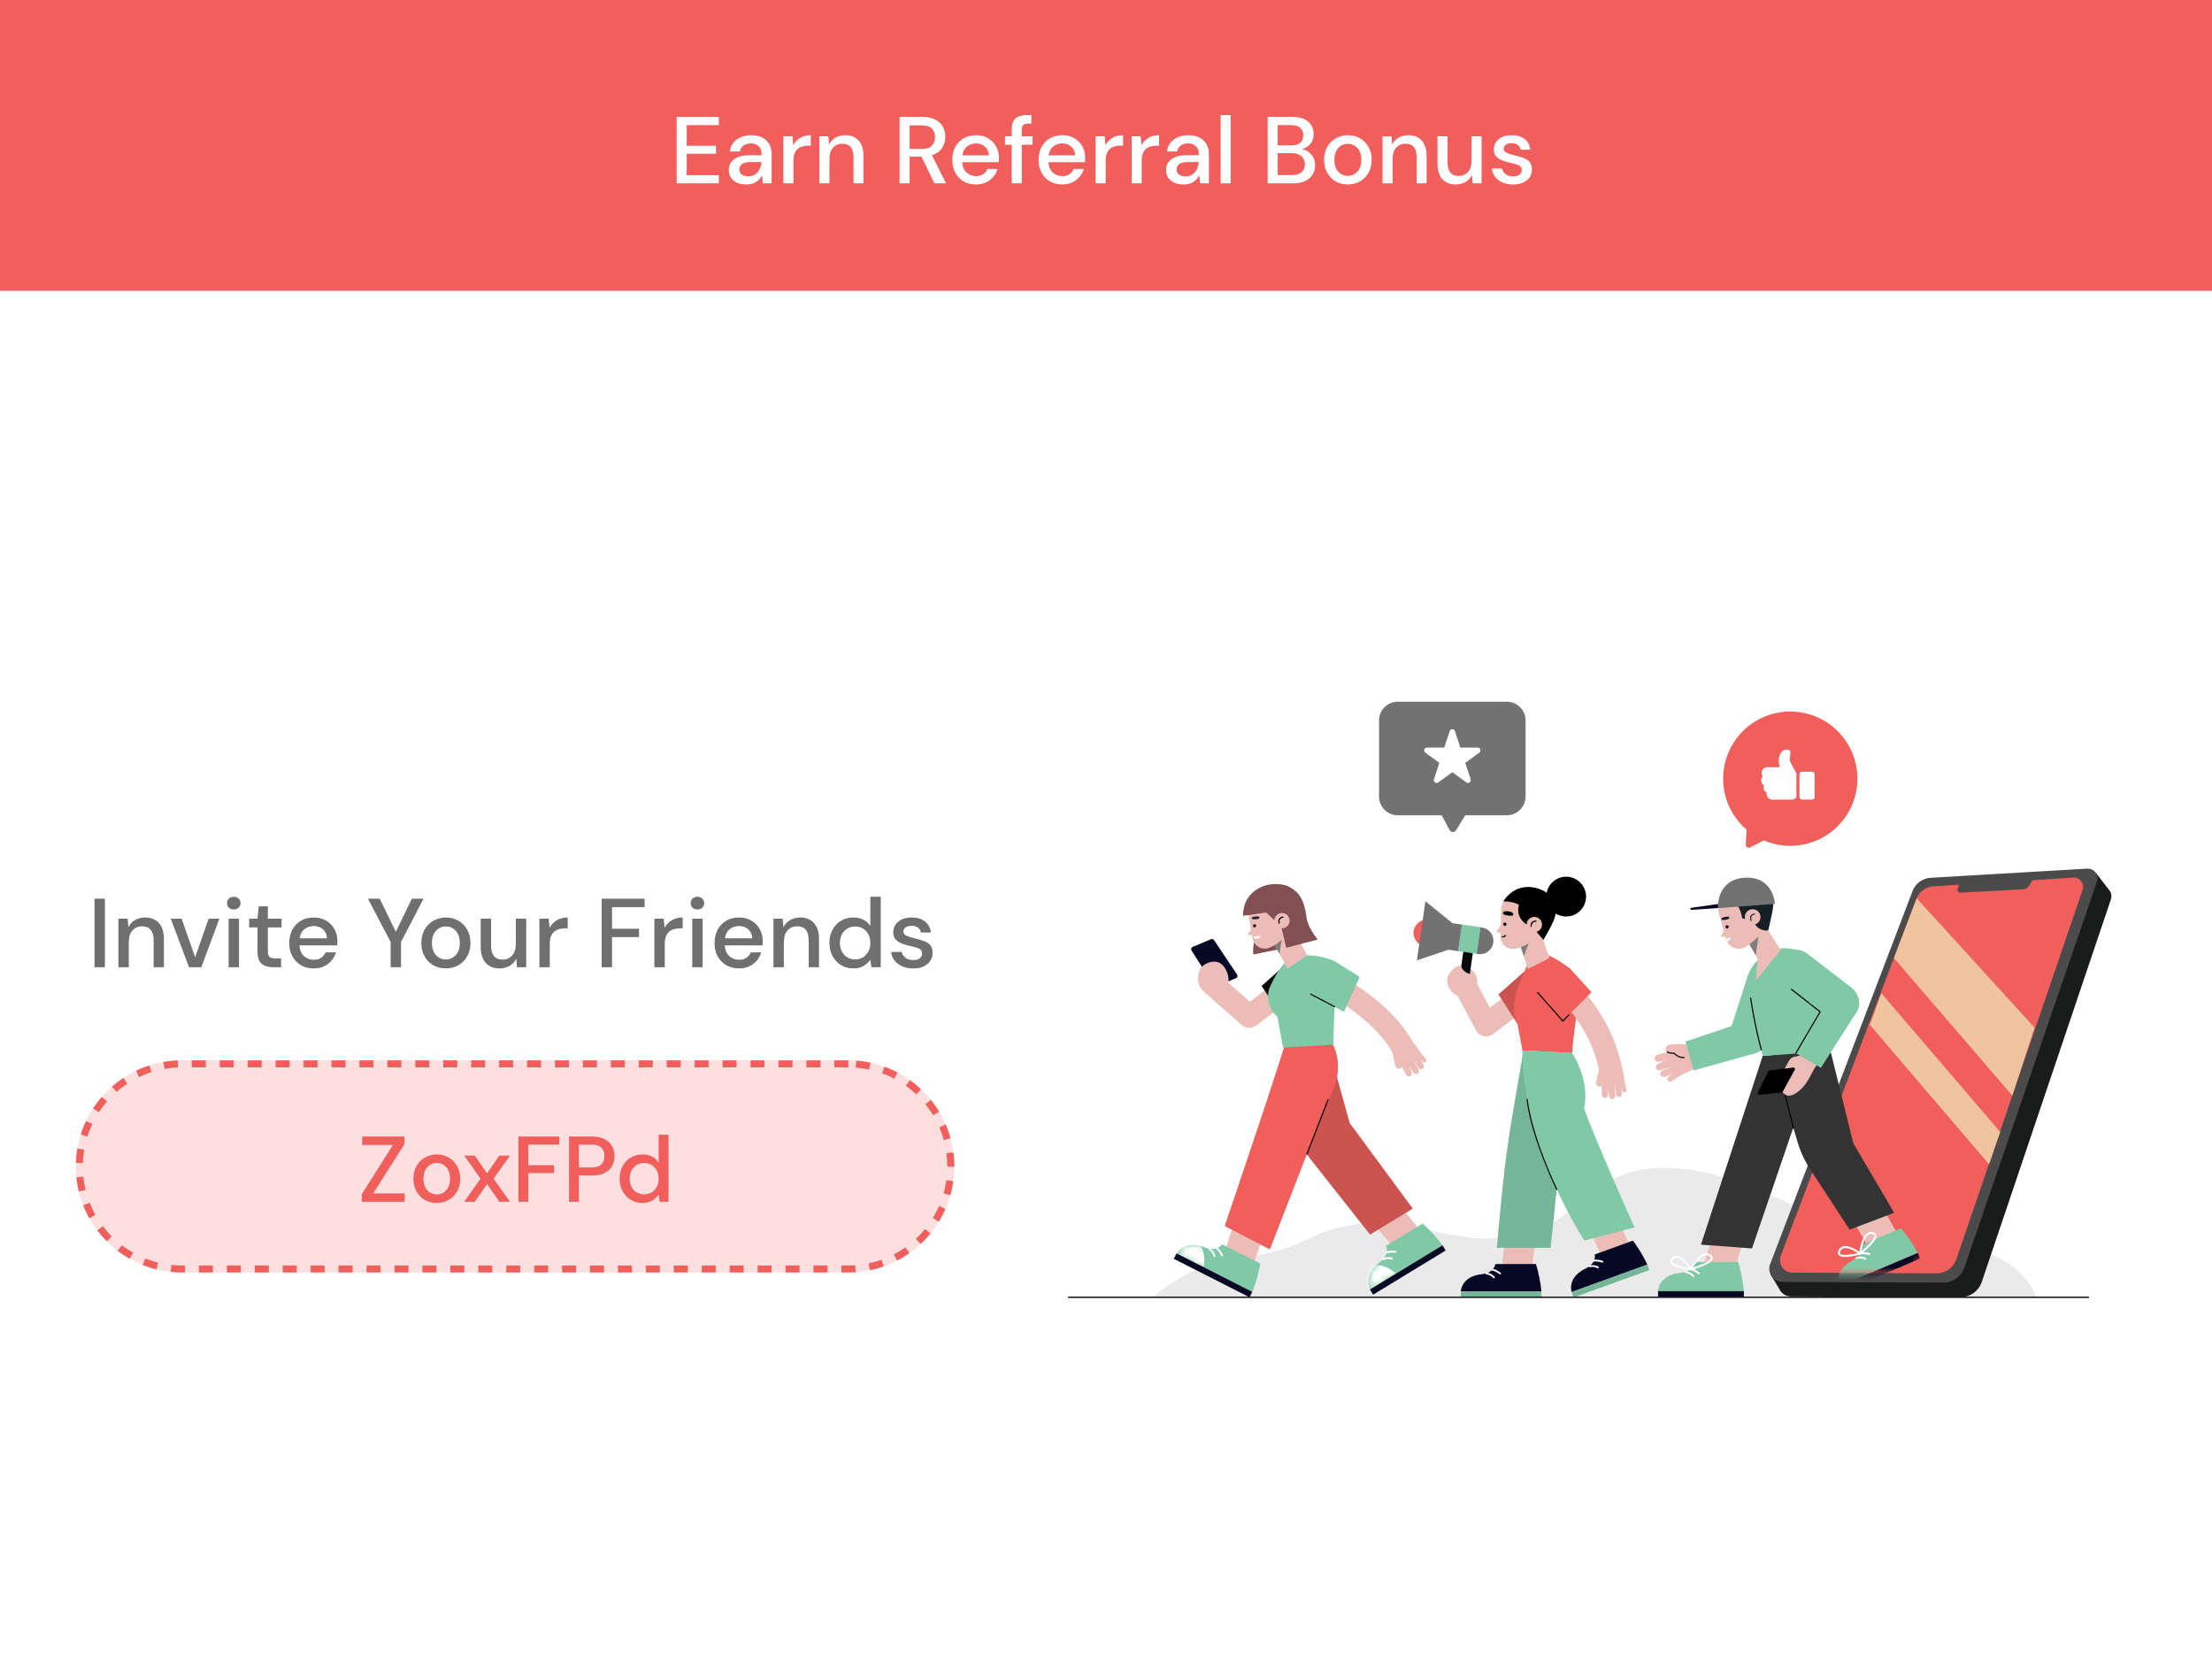 <svg width="350" height="263" viewBox="0 0 350 263" fill="none" xmlns="http://www.w3.org/2000/svg">
<rect width="350" height="263" fill="white"/>
<rect width="350" height="46" fill="#F15F5C"/>
<path d="M107.064 29V18.5H113.739V19.79H108.654V23.06H113.289V24.32H108.654V27.71H113.739V29H107.064Z" fill="white"/>
<path d="M118.094 29.18C117.464 29.18 116.944 29.075 116.534 28.865C116.124 28.655 115.819 28.38 115.619 28.04C115.419 27.69 115.319 27.31 115.319 26.9C115.319 26.18 115.599 25.61 116.159 25.19C116.719 24.77 117.519 24.56 118.559 24.56H120.509V24.425C120.509 23.845 120.349 23.41 120.029 23.12C119.719 22.83 119.314 22.685 118.814 22.685C118.374 22.685 117.989 22.795 117.659 23.015C117.339 23.225 117.144 23.54 117.074 23.96H115.484C115.534 23.42 115.714 22.96 116.024 22.58C116.344 22.19 116.744 21.895 117.224 21.695C117.714 21.485 118.249 21.38 118.829 21.38C119.869 21.38 120.674 21.655 121.244 22.205C121.814 22.745 122.099 23.485 122.099 24.425V29H120.719L120.584 27.725C120.374 28.135 120.069 28.48 119.669 28.76C119.269 29.04 118.744 29.18 118.094 29.18ZM118.409 27.89C118.839 27.89 119.199 27.79 119.489 27.59C119.789 27.38 120.019 27.105 120.179 26.765C120.349 26.425 120.454 26.05 120.494 25.64H118.724C118.094 25.64 117.644 25.75 117.374 25.97C117.114 26.19 116.984 26.465 116.984 26.795C116.984 27.135 117.109 27.405 117.359 27.605C117.619 27.795 117.969 27.89 118.409 27.89Z" fill="white"/>
<path d="M123.953 29V21.56H125.378L125.513 22.97C125.773 22.48 126.133 22.095 126.593 21.815C127.063 21.525 127.628 21.38 128.288 21.38V23.045H127.853C127.413 23.045 127.018 23.12 126.668 23.27C126.328 23.41 126.053 23.655 125.843 24.005C125.643 24.345 125.543 24.82 125.543 25.43V29H123.953Z" fill="white"/>
<path d="M129.651 29V21.56H131.061L131.181 22.865C131.411 22.405 131.746 22.045 132.186 21.785C132.636 21.515 133.151 21.38 133.731 21.38C134.631 21.38 135.336 21.66 135.846 22.22C136.366 22.78 136.626 23.615 136.626 24.725V29H135.051V24.89C135.051 23.45 134.461 22.73 133.281 22.73C132.691 22.73 132.201 22.94 131.811 23.36C131.431 23.78 131.241 24.38 131.241 25.16V29H129.651Z" fill="white"/>
<path d="M142.338 29V18.5H145.953C146.783 18.5 147.463 18.64 147.993 18.92C148.533 19.2 148.933 19.58 149.193 20.06C149.453 20.53 149.583 21.055 149.583 21.635C149.583 22.285 149.408 22.875 149.058 23.405C148.718 23.935 148.183 24.315 147.453 24.545L149.688 29H147.843L145.803 24.77H143.928V29H142.338ZM143.928 23.57H145.863C146.583 23.57 147.108 23.395 147.438 23.045C147.778 22.695 147.948 22.24 147.948 21.68C147.948 21.12 147.783 20.675 147.453 20.345C147.123 20.005 146.588 19.835 145.848 19.835H143.928V23.57Z" fill="white"/>
<path d="M154.43 29.18C153.7 29.18 153.05 29.02 152.48 28.7C151.92 28.37 151.48 27.915 151.16 27.335C150.84 26.755 150.68 26.08 150.68 25.31C150.68 24.53 150.835 23.845 151.145 23.255C151.465 22.665 151.905 22.205 152.465 21.875C153.035 21.545 153.695 21.38 154.445 21.38C155.175 21.38 155.81 21.545 156.35 21.875C156.89 22.195 157.31 22.625 157.61 23.165C157.91 23.705 158.06 24.3 158.06 24.95C158.06 25.05 158.055 25.16 158.045 25.28C158.045 25.39 158.04 25.515 158.03 25.655H152.24C152.29 26.375 152.525 26.925 152.945 27.305C153.375 27.675 153.87 27.86 154.43 27.86C154.88 27.86 155.255 27.76 155.555 27.56C155.865 27.35 156.095 27.07 156.245 26.72H157.835C157.635 27.42 157.235 28.005 156.635 28.475C156.045 28.945 155.31 29.18 154.43 29.18ZM154.43 22.685C153.9 22.685 153.43 22.845 153.02 23.165C152.61 23.475 152.36 23.945 152.27 24.575H156.47C156.44 23.995 156.235 23.535 155.855 23.195C155.475 22.855 155 22.685 154.43 22.685Z" fill="white"/>
<path d="M160.085 29V22.895H159.02V21.56H160.085V20.48C160.085 19.67 160.285 19.09 160.685 18.74C161.095 18.38 161.67 18.2 162.41 18.2H163.19V19.55H162.65C162.3 19.55 162.05 19.625 161.9 19.775C161.75 19.915 161.675 20.155 161.675 20.495V21.56H163.385V22.895H161.675V29H160.085Z" fill="white"/>
<path d="M168.082 29.18C167.352 29.18 166.702 29.02 166.132 28.7C165.572 28.37 165.132 27.915 164.812 27.335C164.492 26.755 164.332 26.08 164.332 25.31C164.332 24.53 164.487 23.845 164.797 23.255C165.117 22.665 165.557 22.205 166.117 21.875C166.687 21.545 167.347 21.38 168.097 21.38C168.827 21.38 169.462 21.545 170.002 21.875C170.542 22.195 170.962 22.625 171.262 23.165C171.562 23.705 171.712 24.3 171.712 24.95C171.712 25.05 171.707 25.16 171.697 25.28C171.697 25.39 171.692 25.515 171.682 25.655H165.892C165.942 26.375 166.177 26.925 166.597 27.305C167.027 27.675 167.522 27.86 168.082 27.86C168.532 27.86 168.907 27.76 169.207 27.56C169.517 27.35 169.747 27.07 169.897 26.72H171.487C171.287 27.42 170.887 28.005 170.287 28.475C169.697 28.945 168.962 29.18 168.082 29.18ZM168.082 22.685C167.552 22.685 167.082 22.845 166.672 23.165C166.262 23.475 166.012 23.945 165.922 24.575H170.122C170.092 23.995 169.887 23.535 169.507 23.195C169.127 22.855 168.652 22.685 168.082 22.685Z" fill="white"/>
<path d="M173.362 29V21.56H174.787L174.922 22.97C175.182 22.48 175.542 22.095 176.002 21.815C176.472 21.525 177.037 21.38 177.697 21.38V23.045H177.262C176.822 23.045 176.427 23.12 176.077 23.27C175.737 23.41 175.462 23.655 175.252 24.005C175.052 24.345 174.952 24.82 174.952 25.43V29H173.362Z" fill="white"/>
<path d="M179.06 29V21.56H180.485L180.62 22.97C180.88 22.48 181.24 22.095 181.7 21.815C182.17 21.525 182.735 21.38 183.395 21.38V23.045H182.96C182.52 23.045 182.125 23.12 181.775 23.27C181.435 23.41 181.16 23.655 180.95 24.005C180.75 24.345 180.65 24.82 180.65 25.43V29H179.06Z" fill="white"/>
<path d="M187.278 29.18C186.648 29.18 186.128 29.075 185.718 28.865C185.308 28.655 185.003 28.38 184.803 28.04C184.603 27.69 184.503 27.31 184.503 26.9C184.503 26.18 184.783 25.61 185.343 25.19C185.903 24.77 186.703 24.56 187.743 24.56H189.693V24.425C189.693 23.845 189.533 23.41 189.213 23.12C188.903 22.83 188.498 22.685 187.998 22.685C187.558 22.685 187.173 22.795 186.843 23.015C186.523 23.225 186.328 23.54 186.258 23.96H184.668C184.718 23.42 184.898 22.96 185.208 22.58C185.528 22.19 185.928 21.895 186.408 21.695C186.898 21.485 187.433 21.38 188.013 21.38C189.053 21.38 189.858 21.655 190.428 22.205C190.998 22.745 191.283 23.485 191.283 24.425V29H189.903L189.768 27.725C189.558 28.135 189.253 28.48 188.853 28.76C188.453 29.04 187.928 29.18 187.278 29.18ZM187.593 27.89C188.023 27.89 188.383 27.79 188.673 27.59C188.973 27.38 189.203 27.105 189.363 26.765C189.533 26.425 189.638 26.05 189.678 25.64H187.908C187.278 25.64 186.828 25.75 186.558 25.97C186.298 26.19 186.168 26.465 186.168 26.795C186.168 27.135 186.293 27.405 186.543 27.605C186.803 27.795 187.153 27.89 187.593 27.89Z" fill="white"/>
<path d="M193.137 29V18.2H194.727V29H193.137Z" fill="white"/>
<path d="M200.58 29V18.5H204.54C205.63 18.5 206.455 18.755 207.015 19.265C207.575 19.775 207.855 20.415 207.855 21.185C207.855 21.855 207.675 22.39 207.315 22.79C206.955 23.18 206.52 23.445 206.01 23.585C206.41 23.665 206.765 23.825 207.075 24.065C207.395 24.305 207.645 24.605 207.825 24.965C208.005 25.325 208.095 25.715 208.095 26.135C208.095 26.675 207.96 27.165 207.69 27.605C207.43 28.035 207.045 28.375 206.535 28.625C206.025 28.875 205.4 29 204.66 29H200.58ZM202.17 23H204.345C204.955 23 205.42 22.86 205.74 22.58C206.06 22.29 206.22 21.895 206.22 21.395C206.22 20.905 206.06 20.515 205.74 20.225C205.43 19.935 204.955 19.79 204.315 19.79H202.17V23ZM202.17 27.695H204.45C205.09 27.695 205.585 27.545 205.935 27.245C206.295 26.945 206.475 26.525 206.475 25.985C206.475 25.445 206.29 25.02 205.92 24.71C205.55 24.39 205.05 24.23 204.42 24.23H202.17V27.695Z" fill="white"/>
<path d="M213.258 29.18C212.548 29.18 211.908 29.02 211.338 28.7C210.778 28.37 210.333 27.915 210.003 27.335C209.673 26.745 209.508 26.06 209.508 25.28C209.508 24.5 209.673 23.82 210.003 23.24C210.343 22.65 210.798 22.195 211.368 21.875C211.938 21.545 212.573 21.38 213.273 21.38C213.983 21.38 214.618 21.545 215.178 21.875C215.748 22.195 216.198 22.65 216.528 23.24C216.868 23.82 217.038 24.5 217.038 25.28C217.038 26.06 216.868 26.745 216.528 27.335C216.198 27.915 215.748 28.37 215.178 28.7C214.608 29.02 213.968 29.18 213.258 29.18ZM213.258 27.815C213.638 27.815 213.988 27.72 214.308 27.53C214.638 27.34 214.903 27.06 215.103 26.69C215.303 26.31 215.403 25.84 215.403 25.28C215.403 24.72 215.303 24.255 215.103 23.885C214.913 23.505 214.653 23.22 214.323 23.03C214.003 22.84 213.653 22.745 213.273 22.745C212.893 22.745 212.538 22.84 212.208 23.03C211.888 23.22 211.628 23.505 211.428 23.885C211.228 24.255 211.128 24.72 211.128 25.28C211.128 25.84 211.228 26.31 211.428 26.69C211.628 27.06 211.888 27.34 212.208 27.53C212.528 27.72 212.878 27.815 213.258 27.815Z" fill="white"/>
<path d="M218.757 29V21.56H220.167L220.287 22.865C220.517 22.405 220.852 22.045 221.292 21.785C221.742 21.515 222.257 21.38 222.837 21.38C223.737 21.38 224.442 21.66 224.952 22.22C225.472 22.78 225.732 23.615 225.732 24.725V29H224.157V24.89C224.157 23.45 223.567 22.73 222.387 22.73C221.797 22.73 221.307 22.94 220.917 23.36C220.537 23.78 220.347 24.38 220.347 25.16V29H218.757Z" fill="white"/>
<path d="M230.35 29.18C229.45 29.18 228.74 28.9 228.22 28.34C227.71 27.78 227.455 26.945 227.455 25.835V21.56H229.045V25.67C229.045 27.11 229.635 27.83 230.815 27.83C231.405 27.83 231.89 27.62 232.27 27.2C232.65 26.78 232.84 26.18 232.84 25.4V21.56H234.43V29H233.02L232.9 27.695C232.67 28.155 232.33 28.52 231.88 28.79C231.44 29.05 230.93 29.18 230.35 29.18Z" fill="white"/>
<path d="M239.423 29.18C238.483 29.18 237.708 28.95 237.098 28.49C236.488 28.03 236.138 27.42 236.048 26.66H237.653C237.733 27 237.923 27.295 238.223 27.545C238.523 27.785 238.918 27.905 239.408 27.905C239.888 27.905 240.238 27.805 240.458 27.605C240.678 27.405 240.788 27.175 240.788 26.915C240.788 26.535 240.633 26.28 240.323 26.15C240.023 26.01 239.603 25.885 239.063 25.775C238.643 25.685 238.223 25.565 237.803 25.415C237.393 25.265 237.048 25.055 236.768 24.785C236.498 24.505 236.363 24.13 236.363 23.66C236.363 23.01 236.613 22.47 237.113 22.04C237.613 21.6 238.313 21.38 239.213 21.38C240.043 21.38 240.713 21.58 241.223 21.98C241.743 22.38 242.048 22.945 242.138 23.675H240.608C240.558 23.355 240.408 23.105 240.158 22.925C239.918 22.745 239.593 22.655 239.183 22.655C238.783 22.655 238.473 22.74 238.253 22.91C238.033 23.07 237.923 23.28 237.923 23.54C237.923 23.8 238.073 24.005 238.373 24.155C238.683 24.305 239.088 24.44 239.588 24.56C240.088 24.67 240.548 24.8 240.968 24.95C241.398 25.09 241.743 25.3 242.003 25.58C242.263 25.86 242.393 26.27 242.393 26.81C242.403 27.49 242.138 28.055 241.598 28.505C241.068 28.955 240.343 29.18 239.423 29.18Z" fill="white"/>
<path d="M14.957 153V142.16H16.599V153H14.957Z" fill="#333333" fill-opacity="0.7"/>
<path d="M18.736 153V145.319H20.192L20.316 146.667C20.553 146.192 20.899 145.82 21.353 145.552C21.818 145.273 22.349 145.133 22.948 145.133C23.877 145.133 24.605 145.423 25.132 146.001C25.669 146.579 25.937 147.441 25.937 148.587V153H24.311V148.757C24.311 147.27 23.702 146.527 22.484 146.527C21.875 146.527 21.369 146.744 20.966 147.178C20.574 147.611 20.378 148.231 20.378 149.036V153H18.736Z" fill="#333333" fill-opacity="0.7"/>
<path d="M29.902 153L27.021 145.319H28.74L30.877 151.436L33.014 145.319H34.718L31.853 153H29.902Z" fill="#333333" fill-opacity="0.7"/>
<path d="M36.996 143.864C36.686 143.864 36.428 143.771 36.221 143.585C36.025 143.389 35.927 143.146 35.927 142.857C35.927 142.568 36.025 142.331 36.221 142.145C36.428 141.949 36.686 141.851 36.996 141.851C37.305 141.851 37.558 141.949 37.754 142.145C37.961 142.331 38.064 142.568 38.064 142.857C38.064 143.146 37.961 143.389 37.754 143.585C37.558 143.771 37.305 143.864 36.996 143.864ZM36.175 153V145.319H37.816V153H36.175Z" fill="#333333" fill-opacity="0.7"/>
<path d="M43.204 153C42.451 153 41.852 152.819 41.408 152.458C40.964 152.086 40.742 151.431 40.742 150.491V146.698H39.426V145.319H40.742L40.943 143.368H42.383V145.319H44.551V146.698H42.383V150.491C42.383 150.915 42.471 151.209 42.647 151.374C42.833 151.529 43.147 151.606 43.591 151.606H44.474V153H43.204Z" fill="#333333" fill-opacity="0.7"/>
<path d="M49.64 153.186C48.886 153.186 48.215 153.021 47.627 152.69C47.049 152.35 46.594 151.88 46.264 151.281C45.934 150.682 45.769 149.986 45.769 149.191C45.769 148.385 45.929 147.678 46.249 147.069C46.579 146.46 47.033 145.985 47.611 145.645C48.2 145.304 48.881 145.133 49.655 145.133C50.409 145.133 51.065 145.304 51.622 145.645C52.179 145.975 52.613 146.419 52.923 146.976C53.233 147.534 53.387 148.148 53.387 148.819C53.387 148.922 53.382 149.036 53.372 149.16C53.372 149.273 53.367 149.402 53.356 149.547H47.379C47.431 150.29 47.673 150.858 48.107 151.25C48.551 151.632 49.062 151.823 49.64 151.823C50.105 151.823 50.492 151.72 50.801 151.513C51.121 151.297 51.359 151.008 51.514 150.646H53.155C52.949 151.369 52.536 151.973 51.916 152.458C51.307 152.943 50.548 153.186 49.64 153.186ZM49.64 146.481C49.093 146.481 48.608 146.646 48.184 146.976C47.761 147.296 47.503 147.781 47.41 148.432H51.746C51.715 147.833 51.503 147.358 51.111 147.007C50.719 146.656 50.228 146.481 49.64 146.481Z" fill="#333333" fill-opacity="0.7"/>
<path d="M61.81 153V149.005L58.218 142.16H60.076L62.631 147.394L65.171 142.16H67.013L63.452 149.005V153H61.81Z" fill="#333333" fill-opacity="0.7"/>
<path d="M70.539 153.186C69.806 153.186 69.145 153.021 68.557 152.69C67.979 152.35 67.519 151.88 67.179 151.281C66.838 150.672 66.668 149.965 66.668 149.16C66.668 148.354 66.838 147.652 67.179 147.054C67.53 146.445 67.999 145.975 68.588 145.645C69.176 145.304 69.832 145.133 70.555 145.133C71.288 145.133 71.943 145.304 72.521 145.645C73.11 145.975 73.574 146.445 73.915 147.054C74.266 147.652 74.441 148.354 74.441 149.16C74.441 149.965 74.266 150.672 73.915 151.281C73.574 151.88 73.11 152.35 72.521 152.69C71.933 153.021 71.272 153.186 70.539 153.186ZM70.539 151.777C70.931 151.777 71.293 151.679 71.623 151.482C71.964 151.286 72.237 150.997 72.444 150.615C72.65 150.223 72.754 149.738 72.754 149.16C72.754 148.582 72.65 148.102 72.444 147.72C72.248 147.327 71.979 147.033 71.639 146.837C71.308 146.641 70.947 146.543 70.555 146.543C70.162 146.543 69.796 146.641 69.455 146.837C69.125 147.033 68.856 147.327 68.65 147.72C68.443 148.102 68.34 148.582 68.34 149.16C68.34 149.738 68.443 150.223 68.65 150.615C68.856 150.997 69.125 151.286 69.455 151.482C69.785 151.679 70.147 151.777 70.539 151.777Z" fill="#333333" fill-opacity="0.7"/>
<path d="M79.05 153.186C78.121 153.186 77.388 152.897 76.852 152.319C76.325 151.741 76.062 150.879 76.062 149.733V145.319H77.703V149.562C77.703 151.049 78.312 151.792 79.53 151.792C80.139 151.792 80.64 151.575 81.032 151.142C81.425 150.708 81.621 150.089 81.621 149.284V145.319H83.262V153H81.807L81.683 151.653C81.445 152.128 81.094 152.505 80.63 152.783C80.176 153.052 79.649 153.186 79.05 153.186Z" fill="#333333" fill-opacity="0.7"/>
<path d="M85.35 153V145.319H86.822L86.961 146.775C87.229 146.269 87.601 145.872 88.076 145.583C88.561 145.283 89.144 145.133 89.826 145.133V146.852H89.377C88.922 146.852 88.515 146.93 88.153 147.085C87.802 147.229 87.519 147.482 87.302 147.843C87.095 148.194 86.992 148.685 86.992 149.315V153H85.35Z" fill="#333333" fill-opacity="0.7"/>
<path d="M95.197 153V142.16H101.995V143.492H96.838V146.914H101.112V148.231H96.838V153H95.197Z" fill="#333333" fill-opacity="0.7"/>
<path d="M103.543 153V145.319H105.014L105.153 146.775C105.422 146.269 105.793 145.872 106.268 145.583C106.753 145.283 107.337 145.133 108.018 145.133V146.852H107.569C107.115 146.852 106.707 146.93 106.346 147.085C105.995 147.229 105.711 147.482 105.494 147.843C105.288 148.194 105.184 148.685 105.184 149.315V153H103.543Z" fill="#333333" fill-opacity="0.7"/>
<path d="M110.355 143.864C110.045 143.864 109.787 143.771 109.58 143.585C109.384 143.389 109.286 143.146 109.286 142.857C109.286 142.568 109.384 142.331 109.58 142.145C109.787 141.949 110.045 141.851 110.355 141.851C110.664 141.851 110.917 141.949 111.113 142.145C111.32 142.331 111.423 142.568 111.423 142.857C111.423 143.146 111.32 143.389 111.113 143.585C110.917 143.771 110.664 143.864 110.355 143.864ZM109.534 153V145.319H111.175V153H109.534Z" fill="#333333" fill-opacity="0.7"/>
<path d="M116.935 153.186C116.181 153.186 115.51 153.021 114.922 152.69C114.344 152.35 113.889 151.88 113.559 151.281C113.229 150.682 113.063 149.986 113.063 149.191C113.063 148.385 113.223 147.678 113.543 147.069C113.874 146.46 114.328 145.985 114.906 145.645C115.495 145.304 116.176 145.133 116.95 145.133C117.704 145.133 118.359 145.304 118.917 145.645C119.474 145.975 119.908 146.419 120.218 146.976C120.527 147.534 120.682 148.148 120.682 148.819C120.682 148.922 120.677 149.036 120.667 149.16C120.667 149.273 120.662 149.402 120.651 149.547H114.674C114.726 150.29 114.968 150.858 115.402 151.25C115.846 151.632 116.357 151.823 116.935 151.823C117.399 151.823 117.786 151.72 118.096 151.513C118.416 151.297 118.654 151.008 118.808 150.646H120.45C120.243 151.369 119.831 151.973 119.211 152.458C118.602 152.943 117.843 153.186 116.935 153.186ZM116.935 146.481C116.388 146.481 115.902 146.646 115.479 146.976C115.056 147.296 114.798 147.781 114.705 148.432H119.041C119.01 147.833 118.798 147.358 118.406 147.007C118.014 146.656 117.523 146.481 116.935 146.481Z" fill="#333333" fill-opacity="0.7"/>
<path d="M122.385 153V145.319H123.841L123.965 146.667C124.202 146.192 124.548 145.82 125.002 145.552C125.467 145.273 125.999 145.133 126.597 145.133C127.527 145.133 128.254 145.423 128.781 146.001C129.318 146.579 129.586 147.441 129.586 148.587V153H127.96V148.757C127.96 147.27 127.351 146.527 126.133 146.527C125.524 146.527 125.018 146.744 124.615 147.178C124.223 147.611 124.027 148.231 124.027 149.036V153H122.385Z" fill="#333333" fill-opacity="0.7"/>
<path d="M135.019 153.186C134.276 153.186 133.62 153.01 133.052 152.659C132.485 152.308 132.041 151.828 131.721 151.219C131.401 150.61 131.241 149.918 131.241 149.144C131.241 148.37 131.401 147.683 131.721 147.085C132.041 146.476 132.485 146.001 133.052 145.66C133.63 145.309 134.291 145.133 135.035 145.133C135.644 145.133 136.175 145.252 136.63 145.49C137.094 145.727 137.455 146.063 137.713 146.496V141.851H139.355V153H137.884L137.713 151.808C137.466 152.169 137.125 152.489 136.691 152.768C136.258 153.047 135.7 153.186 135.019 153.186ZM135.313 151.761C136.015 151.761 136.588 151.519 137.032 151.033C137.486 150.548 137.713 149.924 137.713 149.16C137.713 148.385 137.486 147.761 137.032 147.286C136.588 146.801 136.015 146.558 135.313 146.558C134.611 146.558 134.033 146.801 133.579 147.286C133.125 147.761 132.898 148.385 132.898 149.16C132.898 149.666 133.001 150.115 133.207 150.507C133.414 150.899 133.698 151.209 134.059 151.436C134.431 151.653 134.849 151.761 135.313 151.761Z" fill="#333333" fill-opacity="0.7"/>
<path d="M144.491 153.186C143.52 153.186 142.72 152.948 142.09 152.474C141.461 151.999 141.099 151.369 141.006 150.584H142.663C142.746 150.935 142.942 151.24 143.252 151.498C143.562 151.746 143.969 151.87 144.475 151.87C144.971 151.87 145.332 151.766 145.559 151.56C145.786 151.353 145.9 151.116 145.9 150.848C145.9 150.455 145.74 150.192 145.42 150.058C145.11 149.913 144.676 149.784 144.119 149.671C143.685 149.578 143.252 149.454 142.818 149.299C142.395 149.144 142.039 148.927 141.75 148.649C141.471 148.36 141.332 147.972 141.332 147.487C141.332 146.816 141.59 146.259 142.106 145.815C142.622 145.361 143.345 145.133 144.274 145.133C145.131 145.133 145.822 145.34 146.349 145.753C146.886 146.166 147.201 146.749 147.293 147.503H145.714C145.662 147.172 145.507 146.914 145.249 146.728C145.002 146.543 144.666 146.45 144.243 146.45C143.83 146.45 143.51 146.537 143.283 146.713C143.056 146.878 142.942 147.095 142.942 147.363C142.942 147.632 143.097 147.843 143.407 147.998C143.727 148.153 144.145 148.293 144.661 148.416C145.177 148.53 145.652 148.664 146.086 148.819C146.53 148.964 146.886 149.18 147.154 149.469C147.423 149.758 147.557 150.182 147.557 150.739C147.567 151.441 147.293 152.024 146.736 152.489C146.189 152.954 145.44 153.186 144.491 153.186Z" fill="#333333" fill-opacity="0.7"/>
<path d="M134.224 167.731H28.776C19.511 167.731 12 175.242 12 184.507C12 193.772 19.511 201.283 28.776 201.283H134.224C143.489 201.283 151 193.772 151 184.507C151 175.242 143.489 167.731 134.224 167.731Z" fill="#F15F5C" fill-opacity="0.2"/>
<path d="M134.224 168.285H28.776C19.816 168.285 12.553 175.548 12.553 184.508C12.553 193.468 19.816 200.731 28.776 200.731H134.224C143.183 200.731 150.446 193.468 150.446 184.508C150.446 175.548 143.183 168.285 134.224 168.285Z" stroke="#F15F5C" stroke-width="1.106" stroke-dasharray="2.21 2.21"/>
<path d="M57.248 190.106V188.897L62.174 181.11H57.307V179.782H63.988V180.992L59.047 188.779H64.032V190.106H57.248Z" fill="#F15F5C"/>
<path d="M69.103 190.283C68.404 190.283 67.775 190.126 67.215 189.811C66.664 189.486 66.227 189.039 65.902 188.469C65.578 187.889 65.415 187.215 65.415 186.448C65.415 185.681 65.578 185.013 65.902 184.443C66.237 183.863 66.684 183.415 67.244 183.101C67.805 182.776 68.429 182.614 69.117 182.614C69.815 182.614 70.44 182.776 70.99 183.101C71.551 183.415 71.993 183.863 72.318 184.443C72.652 185.013 72.819 185.681 72.819 186.448C72.819 187.215 72.652 187.889 72.318 188.469C71.993 189.039 71.551 189.486 70.99 189.811C70.43 190.126 69.801 190.283 69.103 190.283ZM69.103 188.941C69.476 188.941 69.82 188.847 70.135 188.661C70.459 188.474 70.72 188.198 70.916 187.835C71.113 187.461 71.212 186.999 71.212 186.448C71.212 185.898 71.113 185.441 70.916 185.077C70.73 184.703 70.474 184.423 70.15 184.236C69.835 184.049 69.491 183.956 69.117 183.956C68.744 183.956 68.395 184.049 68.07 184.236C67.756 184.423 67.5 184.703 67.303 185.077C67.107 185.441 67.008 185.898 67.008 186.448C67.008 186.999 67.107 187.461 67.303 187.835C67.5 188.198 67.756 188.474 68.07 188.661C68.385 188.847 68.729 188.941 69.103 188.941Z" fill="#F15F5C"/>
<path d="M73.442 190.106L76.037 186.448L73.442 182.791H75.108L77.07 185.593L79.016 182.791H80.698L78.102 186.448L80.698 190.106H79.016L77.07 187.304L75.108 190.106H73.442Z" fill="#F15F5C"/>
<path d="M82.029 190.106V179.782H88.503V181.051H83.592V184.31H87.663V185.563H83.592V190.106H82.029Z" fill="#F15F5C"/>
<path d="M90.037 190.106V179.782H93.65C94.456 179.782 95.125 179.92 95.656 180.195C96.187 180.461 96.58 180.829 96.835 181.301C97.101 181.763 97.234 182.289 97.234 182.879C97.234 183.44 97.106 183.956 96.85 184.428C96.605 184.89 96.216 185.259 95.685 185.534C95.154 185.809 94.476 185.947 93.65 185.947H91.6V190.106H90.037ZM91.6 184.664H93.576C94.314 184.664 94.84 184.507 95.154 184.192C95.479 183.867 95.641 183.43 95.641 182.879C95.641 182.309 95.479 181.867 95.154 181.552C94.84 181.228 94.314 181.065 93.576 181.065H91.6V184.664Z" fill="#F15F5C"/>
<path d="M101.65 190.283C100.942 190.283 100.317 190.116 99.777 189.781C99.236 189.447 98.813 188.99 98.508 188.41C98.204 187.83 98.051 187.171 98.051 186.434C98.051 185.696 98.204 185.042 98.508 184.472C98.813 183.892 99.236 183.44 99.777 183.115C100.327 182.781 100.957 182.614 101.664 182.614C102.245 182.614 102.751 182.727 103.184 182.953C103.626 183.179 103.97 183.499 104.216 183.912V179.487H105.779V190.106H104.378L104.216 188.97C103.98 189.314 103.655 189.619 103.242 189.885C102.83 190.15 102.299 190.283 101.65 190.283ZM101.93 188.926C102.598 188.926 103.144 188.695 103.567 188.233C104 187.771 104.216 187.176 104.216 186.448C104.216 185.711 104 185.116 103.567 184.664C103.144 184.202 102.598 183.971 101.93 183.971C101.261 183.971 100.711 184.202 100.278 184.664C99.846 185.116 99.629 185.711 99.629 186.448C99.629 186.93 99.728 187.358 99.924 187.731C100.121 188.105 100.391 188.4 100.735 188.616C101.089 188.823 101.487 188.926 101.93 188.926Z" fill="#F15F5C"/>
<g clip-path="url(#clip0_700_974)">
<path d="M322.119 205.092C322.119 205.092 319.988 196.706 304.157 196.354C288.326 196.001 279.432 185.67 264.666 184.788C249.899 183.906 251.133 195.882 234.996 195.914C227.334 195.928 217.783 190.669 207.342 195.836C197.488 200.711 192.541 196.946 182.527 205.089L322.119 205.092Z" fill="#EAEAEA"/>
<path d="M221.182 111H238.407C240.055 111 241.391 112.336 241.391 113.984V125.981C241.391 127.629 240.055 128.965 238.407 128.965H221.182C219.534 128.965 218.198 127.629 218.198 125.981V113.984C218.198 112.336 219.534 111 221.182 111Z" fill="#727272"/>
<path d="M234.154 125.177L230.395 131.327C230.341 131.416 230.264 131.488 230.172 131.538C230.081 131.587 229.978 131.612 229.874 131.609C229.77 131.606 229.668 131.576 229.58 131.521C229.491 131.467 229.418 131.39 229.369 131.298L226.087 125.177H234.154Z" fill="#727272"/>
<path d="M229.377 115.655L228.527 118.258H225.777C225.683 118.257 225.592 118.286 225.516 118.341C225.44 118.396 225.384 118.473 225.355 118.562C225.327 118.651 225.327 118.747 225.357 118.836C225.386 118.925 225.443 119.002 225.519 119.056L227.74 120.672L226.893 123.274C226.864 123.363 226.865 123.458 226.894 123.547C226.922 123.635 226.979 123.713 227.054 123.767C227.129 123.822 227.22 123.852 227.313 123.852C227.406 123.852 227.497 123.823 227.572 123.769L229.796 122.152L232.019 123.769C232.095 123.823 232.186 123.852 232.279 123.852C232.372 123.852 232.463 123.822 232.538 123.767C232.613 123.713 232.669 123.635 232.698 123.547C232.727 123.458 232.727 123.363 232.699 123.274L231.849 120.672L234.072 119.056C234.149 119.001 234.206 118.924 234.236 118.835C234.265 118.746 234.265 118.65 234.236 118.561C234.207 118.472 234.15 118.394 234.074 118.34C233.998 118.285 233.906 118.256 233.812 118.258H231.065L230.215 115.655C230.187 115.566 230.131 115.488 230.056 115.433C229.981 115.377 229.889 115.348 229.796 115.348C229.702 115.348 229.611 115.377 229.536 115.433C229.461 115.488 229.405 115.566 229.377 115.655Z" fill="white"/>
<path d="M275.762 130.684C271.614 126.536 271.614 119.812 275.762 115.664C279.909 111.517 286.634 111.517 290.781 115.664C294.929 119.812 294.929 126.536 290.781 130.684C286.634 134.831 279.909 134.831 275.762 130.684Z" fill="#F15F5C"/>
<path d="M281.953 131.451L276.91 134.054C276.837 134.091 276.755 134.108 276.673 134.103C276.591 134.099 276.511 134.073 276.442 134.028C276.373 133.983 276.317 133.921 276.28 133.848C276.242 133.775 276.224 133.693 276.228 133.611L276.517 128.144L281.953 131.451Z" fill="#F15F5C"/>
<path d="M278.656 123.425C278.656 123.196 278.739 122.975 278.89 122.803C278.791 122.649 278.737 122.469 278.737 122.286C278.736 122.06 278.816 121.842 278.963 121.671C279.109 121.5 279.312 121.386 279.535 121.352C279.566 121.348 279.599 121.348 279.63 121.352H281.602C281.579 121.219 281.553 121.063 281.521 120.915C281.441 120.615 281.422 120.301 281.466 119.993C281.51 119.685 281.615 119.389 281.776 119.123C281.86 118.956 281.988 118.817 282.146 118.718C282.304 118.619 282.486 118.565 282.672 118.562C282.817 118.56 282.961 118.593 283.091 118.657C283.16 118.693 283.216 118.748 283.252 118.816C283.288 118.885 283.302 118.962 283.294 119.039C283.235 119.469 283.203 119.903 283.198 120.337C283.354 120.686 283.529 121.027 283.722 121.358C283.905 121.673 284.072 121.999 284.222 122.332C284.236 122.369 284.243 122.408 284.242 122.448V125.967C284.233 126.054 284.202 126.138 284.151 126.21C284.101 126.282 284.032 126.339 283.953 126.377C283.796 126.465 283.617 126.504 283.438 126.49H280.483C280.259 126.492 280.041 126.414 279.868 126.272C279.696 126.129 279.578 125.93 279.538 125.709C279.517 125.596 279.517 125.481 279.538 125.368C279.383 125.289 279.252 125.169 279.161 125.02C279.071 124.872 279.023 124.701 279.023 124.527C279.023 124.421 279.04 124.317 279.075 124.217C278.945 124.13 278.839 124.012 278.766 123.874C278.693 123.735 278.655 123.581 278.656 123.425Z" fill="white"/>
<path d="M285.122 122.074H286.733C286.948 122.074 287.123 122.249 287.123 122.465V126.09C287.123 126.306 286.948 126.481 286.733 126.481H285.122C284.907 126.481 284.732 126.306 284.732 126.09V122.465C284.732 122.249 284.907 122.074 285.122 122.074Z" fill="white"/>
<path d="M220.978 197.901L225.295 195.272L219.847 188.772L215.53 191.401L220.978 197.901Z" fill="#ECBCB7"/>
<path d="M225.103 193.552L219.32 197.079C219.32 197.079 219.988 198.392 218.274 199.702C216.559 201.012 216.131 202.593 216.779 203.984L228.264 196.99C227.326 195.743 226.267 194.591 225.103 193.552Z" fill="#80C9A7"/>
<mask id="mask0_700_974" style="mask-type:luminance" maskUnits="userSpaceOnUse" x="216" y="193" width="13" height="11">
<path d="M225.103 193.552L219.32 197.079C219.32 197.079 219.988 198.392 218.274 199.702C216.559 201.012 216.131 202.593 216.779 203.984L228.264 196.99C227.326 195.743 226.267 194.591 225.103 193.552Z" fill="white"/>
</mask>
<g mask="url(#mask0_700_974)">
<path d="M216.569 200.367C216.569 200.367 218.654 199.083 221.652 202.136L216.879 205.045C216.879 205.045 215.473 201.769 216.569 200.367Z" fill="white"/>
</g>
<path d="M216.764 203.978L228.248 196.985L228.747 197.805L217.264 204.798L216.764 203.978Z" fill="#070924"/>
<path d="M219.397 198.129C219.397 198.129 219.755 197.904 220.805 198.008" stroke="white" stroke-width="0.301" stroke-linecap="round" stroke-linejoin="round"/>
<path d="M218.857 199.19C219.292 198.976 219.793 198.94 220.254 199.092" stroke="white" stroke-width="0.301" stroke-linecap="round" stroke-linejoin="round"/>
<path d="M210.667 167.228L213.559 177.637L223.543 191.181L216.78 195.295L207.238 183.209C206.62 182.427 206.114 181.563 205.734 180.641L203.826 174.569L210.667 167.228Z" fill="#CB5451"/>
<path d="M193.545 198.673L198.053 200.963L200.713 192.907L196.205 190.62L193.545 198.673Z" fill="#ECBCB7"/>
<path d="M199.416 199.893L193.37 196.822C193.37 196.822 192.604 198.08 190.588 197.308C188.573 196.536 187 197.019 186.159 198.291L198.147 204.381C198.716 202.93 199.141 201.427 199.416 199.893Z" fill="#80C9A7"/>
<mask id="mask1_700_974" style="mask-type:luminance" maskUnits="userSpaceOnUse" x="186" y="196" width="14" height="9">
<path d="M199.414 199.892L193.368 196.821C193.368 196.821 192.602 198.079 190.586 197.307C188.571 196.535 186.998 197.018 186.157 198.29L198.145 204.38C198.714 202.929 199.139 201.426 199.414 199.892Z" fill="white"/>
</mask>
<g mask="url(#mask1_700_974)">
<path d="M189.127 196.217C189.127 196.217 191.316 197.316 190.284 201.471L185.302 198.941C185.302 198.941 187.361 196.024 189.127 196.217Z" fill="white"/>
</g>
<path d="M186.161 198.265L198.148 204.354L197.714 205.21L185.726 199.121L186.161 198.265Z" fill="#070924"/>
<path d="M192.522 197.446C192.522 197.446 192.901 197.634 193.363 198.58" stroke="white" stroke-width="0.301" stroke-linecap="round" stroke-linejoin="round"/>
<path d="M191.337 197.551C191.749 197.807 192.044 198.215 192.158 198.687" stroke="white" stroke-width="0.301" stroke-linecap="round" stroke-linejoin="round"/>
<path d="M200.931 197.64L210.123 173.965C213.613 168.225 210.282 164.18 210.282 164.18L203.811 163.385C203.811 164.443 193.781 193.942 193.781 193.942L200.931 197.64Z" fill="#F15F5C"/>
<path d="M206.791 182.564L210.131 173.965" stroke="black" stroke-width="0.176" stroke-linecap="round" stroke-linejoin="round"/>
<path d="M203.936 156.061L197.673 160.771L191.953 155.774" stroke="#ECBCB7" stroke-width="3.617" stroke-linecap="round" stroke-linejoin="round"/>
<path d="M188.524 150.348C189.261 151.504 191.415 154.867 192.037 155.841C192.085 155.919 192.159 155.977 192.246 156.004C192.333 156.032 192.427 156.028 192.511 155.992L195.565 154.734C195.618 154.712 195.666 154.678 195.704 154.635C195.743 154.592 195.772 154.541 195.788 154.486C195.805 154.431 195.809 154.372 195.8 154.315C195.792 154.258 195.77 154.204 195.738 154.156L192.089 148.708C192.039 148.634 191.964 148.579 191.879 148.554C191.793 148.528 191.701 148.532 191.618 148.566L188.7 149.792C188.649 149.814 188.603 149.846 188.566 149.887C188.528 149.928 188.5 149.976 188.483 150.029C188.467 150.082 188.462 150.138 188.469 150.193C188.476 150.248 188.494 150.301 188.524 150.348Z" fill="#070924"/>
<path d="M190.507 156.839C191.56 157.652 193.191 157.351 194 156.298C194.81 155.246 194.261 153.271 193.208 152.459C192.156 151.646 190.337 152.43 189.903 153.288C189.307 154.477 189.455 156.03 190.507 156.839Z" fill="#ECBCB7"/>
<path d="M205.577 158.006L202.65 160.609L199.626 155.954L203.654 152.368C205.302 151.79 206.901 152.278 207.494 153.924C207.637 154.318 207.701 154.736 207.682 155.155C207.664 155.573 207.562 155.984 207.384 156.364C207.206 156.743 206.954 157.084 206.644 157.365C206.334 157.647 205.971 157.865 205.577 158.006Z" fill="#090909"/>
<path d="M203.935 151.842C202.68 152.296 200.818 156.144 200.708 156.809C200.567 157.549 200.623 158.313 200.871 159.023C201.12 159.734 201.551 160.367 202.122 160.858L203.004 165.709L210.964 165.258L211.253 156.387L212.387 153.961C212.222 151.07 206.676 151.11 206.676 151.11L203.935 151.842Z" fill="#80C9A7"/>
<path d="M209.414 154.985C209.414 154.985 218.221 158.944 222.018 165.782" stroke="#ECBCB7" stroke-width="3.617" stroke-linecap="round" stroke-linejoin="round"/>
<path d="M220.637 166.074C220.536 166.114 220.452 166.187 220.4 166.281C220.347 166.376 220.329 166.485 220.347 166.592C220.444 167.248 220.589 167.897 220.781 168.532C220.806 168.672 220.879 168.8 220.988 168.892C221.097 168.984 221.234 169.036 221.377 169.038C221.45 169.034 221.522 169.015 221.588 168.982C221.653 168.949 221.712 168.903 221.759 168.847C221.806 168.79 221.84 168.725 221.861 168.654C221.881 168.583 221.887 168.509 221.877 168.436L221.822 167.766C221.822 167.766 222.568 167.294 221.704 165.692L220.637 166.074Z" fill="#ECBCB7"/>
<path d="M221.749 168.648L224.828 166.936C224.828 166.936 224.747 166.141 223.55 164.86C223.492 164.795 223.414 164.752 223.328 164.738C223.242 164.723 223.154 164.739 223.079 164.782L220.364 166.401L221.749 168.648Z" fill="#ECBCB7"/>
<path d="M221.55 168.15L222.464 169.98C222.492 170.04 222.532 170.094 222.582 170.138C222.631 170.183 222.689 170.217 222.751 170.239C222.814 170.261 222.88 170.27 222.946 170.267C223.013 170.263 223.078 170.246 223.137 170.217C223.249 170.152 223.332 170.047 223.37 169.923C223.408 169.799 223.398 169.666 223.343 169.549L222.553 167.58L221.55 168.15Z" fill="#ECBCB7"/>
<path d="M223.267 167.167L224.453 168.902C224.484 168.958 224.527 169.007 224.577 169.046C224.628 169.086 224.686 169.114 224.748 169.131C224.81 169.147 224.875 169.151 224.938 169.142C225.002 169.133 225.063 169.112 225.118 169.079C225.215 168.998 225.28 168.885 225.299 168.76C225.318 168.635 225.291 168.508 225.222 168.402L224.135 166.531L223.267 167.167Z" fill="#ECBCB7"/>
<path d="M223.813 166.696L225.034 167.916C225.068 167.958 225.111 167.992 225.159 168.017C225.208 168.041 225.26 168.056 225.314 168.06C225.368 168.063 225.422 168.056 225.474 168.039C225.525 168.021 225.572 167.993 225.612 167.957C225.669 167.863 225.691 167.752 225.674 167.644C225.658 167.536 225.604 167.437 225.522 167.364L224.351 166.011L223.813 166.696Z" fill="#ECBCB7"/>
<path d="M222.515 168.035L223.634 169.663C223.669 169.719 223.715 169.767 223.768 169.805C223.822 169.844 223.883 169.871 223.947 169.885C224.012 169.899 224.078 169.9 224.143 169.889C224.208 169.877 224.27 169.852 224.325 169.816C224.429 169.736 224.499 169.621 224.523 169.492C224.546 169.363 224.521 169.23 224.452 169.119L223.435 167.338L222.515 168.035Z" fill="#ECBCB7"/>
<path d="M211.363 152.164L215.148 154.532L212.662 160.043L208.064 157.603C207.352 157.165 206.84 156.465 206.64 155.653C206.44 154.842 206.567 153.984 206.994 153.265C207.208 152.906 207.491 152.592 207.827 152.341C208.163 152.091 208.544 151.91 208.95 151.807C209.356 151.705 209.778 151.684 210.192 151.745C210.606 151.806 211.004 151.948 211.363 152.164Z" fill="#80C9A7"/>
<path d="M211.17 159.251L207.373 157.238" stroke="black" stroke-width="0.176" stroke-linecap="round" stroke-linejoin="round"/>
<path d="M201.887 147.184L199.429 147.068C198.021 148.326 198.307 150.986 198.307 150.986L202.355 150.159L201.887 147.184Z" fill="#805052"/>
<path d="M201.451 149.093L203.735 153.228L206.875 151.134L203.567 145.247L201.451 149.093Z" fill="#ECBCB7"/>
<path d="M202.445 150.874C202.411 150.813 202.807 148.671 202.807 148.671L201.673 149.495L202.445 150.874Z" fill="#7E7E7E"/>
<path d="M198.848 141.52C198.848 141.52 197.131 142.179 197.489 144.434C197.489 144.434 197.778 146.065 198.189 148.41C198.238 148.702 198.351 148.98 198.522 149.222C198.693 149.465 198.916 149.665 199.175 149.81C199.434 149.954 199.722 150.038 200.018 150.055C200.314 150.073 200.61 150.023 200.884 149.911C201.678 149.57 202.388 149.058 202.963 148.413L203.796 147.239C205.646 144.058 202.57 140.219 199.1 141.427L198.848 141.52Z" fill="#ECBCB7"/>
<path d="M198.157 146.719L197.503 147.656C197.482 147.684 197.47 147.718 197.468 147.754C197.466 147.789 197.475 147.824 197.492 147.855C197.51 147.886 197.537 147.911 197.568 147.927C197.6 147.943 197.636 147.949 197.671 147.945L198.498 147.867L198.157 146.719Z" fill="#ECBCB7"/>
<path d="M198.647 144.975C198.647 144.975 198.037 144.998 198.045 145.264C198.045 145.264 198.045 145.449 198.589 145.414C199.132 145.38 199.257 145.322 199.294 145.14C199.332 144.957 198.933 144.937 198.647 144.975Z" fill="#242233"/>
<path d="M198.747 146.348C198.765 146.396 198.769 146.447 198.757 146.497C198.746 146.546 198.72 146.591 198.684 146.626C198.647 146.661 198.601 146.685 198.551 146.693C198.501 146.702 198.449 146.696 198.403 146.676C198.356 146.655 198.317 146.621 198.29 146.579C198.262 146.536 198.248 146.486 198.249 146.435C198.25 146.385 198.266 146.335 198.295 146.293C198.324 146.252 198.364 146.22 198.411 146.201C198.443 146.188 198.477 146.182 198.511 146.183C198.545 146.183 198.579 146.191 198.61 146.204C198.641 146.218 198.669 146.238 198.693 146.263C198.716 146.287 198.735 146.316 198.747 146.348Z" fill="#242233"/>
<path d="M198.35 148.202L199.451 147.985C199.436 148.117 199.374 148.239 199.277 148.329C199.18 148.42 199.054 148.473 198.922 148.48C198.413 148.535 198.35 148.202 198.35 148.202Z" fill="white"/>
<path d="M202.032 145.047C202.032 145.047 201.977 139.4 197.738 142.566C197.738 142.566 198.79 139.056 203.281 140.007C204.22 140.207 205.495 141.251 205.845 142.147C206.424 143.593 205.845 145.038 204.978 147.681L203.035 146.178C202.87 145.819 202.032 145.047 202.032 145.047Z" fill="#805052"/>
<path d="M199.659 143.717L202.036 145.923L202.16 142.127L199.659 143.717Z" fill="#805052"/>
<path d="M202.65 146.256L203.518 149.922L208.494 148.624C208.494 148.624 207.205 147.037 206.849 145.692C206.56 144.625 206.615 142.052 204.611 140.722L204.44 144.125L202.65 146.256Z" fill="#805052"/>
<path d="M204.008 145.296C204.075 145.526 204.073 145.771 204.001 145.999C203.929 146.228 203.79 146.43 203.603 146.58C203.416 146.73 203.189 146.821 202.95 146.842C202.712 146.863 202.472 146.813 202.262 146.697C202.052 146.582 201.881 146.407 201.77 146.194C201.66 145.981 201.615 145.741 201.641 145.503C201.667 145.264 201.764 145.039 201.918 144.856C202.072 144.672 202.277 144.539 202.507 144.472C202.816 144.382 203.147 144.419 203.428 144.573C203.71 144.728 203.918 144.988 204.008 145.296Z" fill="#ECBCB7"/>
<path d="M202.398 146.019C202.398 146.019 202.152 145.174 202.996 145.073" stroke="black" stroke-width="0.191" stroke-linecap="round" stroke-linejoin="round"/>
<path d="M200.852 139.93C200.852 139.93 196.685 140.47 196.688 144.874L201.893 144.114L200.852 139.93Z" fill="#805052"/>
<path d="M237.546 201.446L242.345 201.443L243.213 193.485L238.413 193.488L237.546 201.446Z" fill="#ECBCB7"/>
<path d="M243.036 199.95H236.599C236.599 199.95 236.495 201.344 234.457 201.558C232.418 201.772 231.293 202.847 231.134 204.296H243.895C243.751 202.823 243.463 201.367 243.036 199.95Z" fill="#070924"/>
<path d="M231.134 204.297H243.895V205.208H231.134V204.297Z" fill="#75B698"/>
<path d="M236.153 200.85C236.153 200.85 236.557 200.85 237.355 201.445" stroke="white" stroke-width="0.286" stroke-linecap="round" stroke-linejoin="round"/>
<path d="M235.196 201.448C235.424 201.467 235.645 201.53 235.848 201.634C236.051 201.738 236.231 201.881 236.379 202.055" stroke="white" stroke-width="0.286" stroke-linecap="round" stroke-linejoin="round"/>
<path d="M241.247 165.144C238.243 182.339 238.228 182.293 236.837 197.383H245.347L247.148 180.145L241.247 165.144Z" fill="#75B698"/>
<path d="M253.724 199.514L258.234 197.881L254.811 190.103L250.3 191.736L253.724 199.514Z" fill="#ECBCB7"/>
<path d="M258.379 196.244L252.327 198.436C252.327 198.436 252.7 199.783 250.858 200.677C249.016 201.57 248.322 202.964 248.663 204.381L260.66 200.044C260.026 198.705 259.262 197.433 258.379 196.244Z" fill="#070924"/>
<path d="M248.67 204.385L260.668 200.042L260.978 200.898L248.98 205.242L248.67 204.385Z" fill="#75B698"/>
<path d="M252.208 199.428C252.208 199.428 252.587 199.286 253.541 199.581" stroke="white" stroke-width="0.286" stroke-linecap="round" stroke-linejoin="round"/>
<path d="M251.514 200.315C251.958 200.196 252.432 200.258 252.832 200.486" stroke="white" stroke-width="0.286" stroke-linecap="round" stroke-linejoin="round"/>
<path d="M240.891 166.146C240.891 166.146 240.214 179.204 250.67 196.244L258.627 194.153C258.627 194.153 252.008 179.424 250.644 175.286C250.644 175.286 251.768 171.513 248.767 166.557L240.891 166.146Z" fill="#80C9A7"/>
<path d="M246.326 188.151C246.326 188.151 242.359 179.997 241.628 173.907" stroke="black" stroke-width="0.176" stroke-linecap="round" stroke-linejoin="round"/>
<path d="M241.396 157.417L235.136 162.124L232.144 156.526" stroke="#ECBCB7" stroke-width="3.617" stroke-linecap="round" stroke-linejoin="round"/>
<path d="M231.312 157.735C232.628 157.92 233.536 156.813 233.721 155.5C233.906 154.187 232.758 152.929 231.445 152.744C230.132 152.559 228.932 154.135 228.981 155.095C229.001 155.738 229.245 156.353 229.671 156.835C230.096 157.317 230.677 157.636 231.312 157.735Z" fill="#ECBCB7"/>
<path d="M231.676 154.887C231.775 154.902 231.876 154.897 231.974 154.873C232.071 154.848 232.163 154.805 232.243 154.745C232.324 154.685 232.392 154.61 232.443 154.524C232.495 154.437 232.529 154.342 232.543 154.242L233.223 149.529L231.719 149.312L231.034 154.031C231.007 154.23 231.06 154.431 231.18 154.591C231.3 154.751 231.478 154.857 231.676 154.887Z" fill="#090909"/>
<path d="M231.328 146.244L234.244 146.668L233.633 150.874L230.717 150.45L231.328 146.244Z" fill="#80C9A7"/>
<path d="M233.87 150.92L233.633 150.885L234.243 146.678L234.48 146.712C234.757 146.752 235.022 146.847 235.262 146.989C235.502 147.132 235.711 147.321 235.878 147.544C236.045 147.768 236.167 148.022 236.235 148.293C236.304 148.563 236.319 148.845 236.279 149.121C236.197 149.679 235.898 150.181 235.446 150.518C234.995 150.855 234.428 151 233.87 150.92Z" fill="#727272"/>
<path d="M226.086 145.481L226.32 145.516L225.71 149.723L225.473 149.688C225.197 149.648 224.931 149.554 224.692 149.411C224.452 149.269 224.243 149.08 224.076 148.856C223.909 148.632 223.788 148.378 223.72 148.108C223.651 147.837 223.637 147.556 223.678 147.28C223.718 147.003 223.812 146.738 223.954 146.498C224.097 146.258 224.286 146.048 224.509 145.881C224.733 145.714 224.987 145.593 225.258 145.524C225.528 145.456 225.81 145.441 226.086 145.481Z" fill="#F15F5C"/>
<path d="M230.718 150.46L229.162 150.235L224.186 151.92L225.545 142.566L229.816 146.033L231.328 146.253L230.718 150.46Z" fill="#727272"/>
<path d="M231.221 152.727C231.221 152.727 231.045 153.62 232.797 154.152L232.143 155.499L229.972 154.985L230.134 153.25L231.221 152.727Z" fill="#ECBCB7"/>
<path d="M243.039 159.36L240.112 161.962L237.088 157.307L241.122 153.733C242.767 153.155 244.366 153.644 244.959 155.289C245.1 155.682 245.163 156.1 245.143 156.517C245.123 156.935 245.021 157.344 244.843 157.723C244.664 158.101 244.413 158.44 244.104 158.721C243.794 159.002 243.432 159.219 243.039 159.36Z" fill="#CB5451"/>
<path d="M244.996 151.105C244.996 151.105 248.278 152.551 249.168 154.286C250.51 156.888 249.108 161.035 248.766 166.563L240.89 166.153L240.106 161.963C240.106 161.963 238.661 159.702 240.413 155.703L241.65 152.589L244.996 151.105Z" fill="#F15F5C"/>
<path d="M246.379 155.217C246.379 155.217 253.162 160.245 254.92 169.486" stroke="#ECBCB7" stroke-width="3.617" stroke-linecap="round" stroke-linejoin="round"/>
<path d="M248.848 153.682L251.82 156.952L247.263 161.512L243.825 157.602C243.31 156.94 243.078 156.101 243.179 155.268C243.279 154.435 243.705 153.676 244.363 153.155C244.692 152.894 245.068 152.7 245.472 152.585C245.876 152.47 246.298 152.436 246.715 152.485C247.132 152.533 247.535 152.664 247.901 152.87C248.267 153.075 248.589 153.351 248.848 153.682Z" fill="#F15F5C"/>
<path d="M243.323 157.019L247.278 161.509L248.244 160.543" stroke="black" stroke-width="0.176" stroke-linecap="round" stroke-linejoin="round"/>
<path d="M253.556 168.85C253.448 168.84 253.341 168.867 253.251 168.927C253.162 168.987 253.095 169.076 253.064 169.179C252.854 169.808 252.692 170.452 252.578 171.105C252.535 171.24 252.54 171.387 252.592 171.519C252.645 171.651 252.742 171.76 252.867 171.828C252.935 171.858 253.007 171.873 253.081 171.873C253.154 171.873 253.227 171.858 253.294 171.829C253.362 171.799 253.422 171.757 253.472 171.703C253.522 171.649 253.56 171.585 253.584 171.516L253.839 170.894C253.839 170.894 254.706 170.81 254.669 168.988L253.556 168.85Z" fill="#ECBCB7"/>
<path d="M253.382 171.649L256.906 171.51C256.906 171.51 257.195 170.764 256.701 169.082C256.681 168.996 256.631 168.92 256.561 168.867C256.491 168.815 256.404 168.788 256.316 168.792L253.162 169.009L253.382 171.649Z" fill="#ECBCB7"/>
<path d="M253.428 171.114V173.158C253.426 173.224 253.438 173.29 253.462 173.352C253.486 173.414 253.522 173.471 253.567 173.519C253.613 173.567 253.668 173.606 253.729 173.632C253.79 173.659 253.855 173.674 253.922 173.675C254.051 173.667 254.173 173.611 254.263 173.517C254.352 173.423 254.403 173.299 254.405 173.169L254.59 171.059L253.428 171.114Z" fill="#ECBCB7"/>
<path d="M255.409 171.001L255.699 173.075C255.702 173.139 255.718 173.201 255.746 173.259C255.773 173.317 255.812 173.368 255.86 173.411C255.908 173.453 255.964 173.486 256.025 173.507C256.085 173.527 256.149 173.536 256.213 173.532C256.336 173.504 256.445 173.433 256.519 173.33C256.593 173.228 256.626 173.102 256.612 172.976L256.485 170.816L255.409 171.001Z" fill="#ECBCB7"/>
<path d="M256.106 170.84L256.644 172.479C256.657 172.531 256.68 172.581 256.713 172.624C256.745 172.667 256.786 172.703 256.833 172.73C256.879 172.757 256.931 172.774 256.985 172.781C257.038 172.787 257.092 172.783 257.144 172.768C257.24 172.711 257.312 172.621 257.346 172.514C257.381 172.408 257.376 172.293 257.332 172.19L256.893 170.455L256.106 170.84Z" fill="#ECBCB7"/>
<path d="M254.341 171.447L254.604 173.404C254.61 173.47 254.628 173.534 254.659 173.592C254.69 173.651 254.733 173.702 254.784 173.744C254.835 173.786 254.894 173.817 254.958 173.836C255.021 173.854 255.087 173.86 255.153 173.852C255.281 173.827 255.395 173.756 255.473 173.652C255.552 173.548 255.589 173.418 255.578 173.288L255.477 171.241L254.341 171.447Z" fill="#ECBCB7"/>
<path d="M240.484 149.368L241.747 153.263L245.15 151.562L243.311 146.008L240.484 149.368Z" fill="#ECBCB7"/>
<path d="M241.122 151.307C241.099 151.241 241.902 149.217 241.902 149.217L240.633 149.795L241.122 151.307Z" fill="#7E7E7E"/>
<path d="M239.404 141.433C239.404 141.433 237.594 141.745 237.508 144.035C237.508 144.035 237.461 145.689 237.418 148.083C237.409 148.38 237.467 148.674 237.587 148.945C237.707 149.215 237.887 149.455 238.113 149.647C238.339 149.839 238.605 149.977 238.892 150.052C239.178 150.126 239.478 150.136 239.769 150.079C240.614 149.899 241.41 149.536 242.099 149.014L243.143 148.026C245.578 145.273 243.311 140.901 239.673 141.41L239.404 141.433Z" fill="#ECBCB7"/>
<path d="M237.679 146.008L236.892 147.188C236.867 147.212 236.85 147.243 236.842 147.277C236.835 147.311 236.836 147.347 236.848 147.38C236.859 147.413 236.88 147.442 236.907 147.463C236.935 147.485 236.967 147.499 237.002 147.503L237.826 147.587L237.679 146.008Z" fill="#ECBCB7"/>
<path d="M238.64 144.151C238.64 144.151 237.88 144.038 237.811 144.414C237.811 144.414 237.712 144.671 238.357 144.781C239.002 144.891 239.363 144.923 239.441 144.651C239.519 144.379 238.996 144.185 238.64 144.151Z" fill="black"/>
<path d="M238.364 146.158C238.372 146.208 238.365 146.259 238.344 146.305C238.323 146.35 238.289 146.389 238.246 146.415C238.203 146.442 238.153 146.455 238.102 146.453C238.052 146.451 238.003 146.434 237.963 146.404C237.922 146.374 237.891 146.333 237.874 146.286C237.856 146.238 237.854 146.187 237.866 146.138C237.878 146.089 237.904 146.045 237.941 146.011C237.978 145.977 238.025 145.954 238.075 145.947C238.141 145.938 238.208 145.954 238.262 145.994C238.316 146.033 238.353 146.092 238.364 146.158Z" fill="black"/>
<path d="M237.701 148.185C237.793 148.199 237.888 148.188 237.975 148.156C238.063 148.123 238.141 148.068 238.201 147.997" stroke="black" stroke-width="0.191" stroke-linecap="round" stroke-linejoin="round"/>
<path d="M241.841 145.51C241.841 145.51 241.893 142.618 237.886 142.572C237.886 142.572 239.829 139.004 244.047 140.814C244.932 141.193 245.976 142.462 246.147 143.416C246.419 144.946 245.568 146.262 244.224 148.676L242.61 146.823C242.512 146.432 241.841 145.51 241.841 145.51Z" fill="black"/>
<path d="M241.79 146.375L243.039 143.619L241.882 141.35L240.726 142.237C239.136 145.082 241.79 146.375 241.79 146.375Z" fill="black"/>
<path d="M243.984 146.143C244.004 146.382 243.953 146.621 243.837 146.831C243.722 147.041 243.546 147.211 243.334 147.321C243.121 147.432 242.88 147.476 242.642 147.449C242.404 147.423 242.179 147.326 241.996 147.172C241.813 147.017 241.679 146.812 241.613 146.582C241.546 146.351 241.55 146.107 241.622 145.878C241.695 145.65 241.833 145.448 242.021 145.299C242.208 145.149 242.435 145.059 242.674 145.038C242.994 145.012 243.312 145.113 243.557 145.32C243.802 145.527 243.956 145.823 243.984 146.143Z" fill="#ECBCB7"/>
<path d="M242.264 146.537C242.264 146.537 242.189 145.669 243.039 145.724" stroke="black" stroke-width="0.191" stroke-linecap="round" stroke-linejoin="round"/>
<path d="M247.81 144.978C246.071 144.978 244.661 143.569 244.661 141.829C244.661 140.09 246.071 138.681 247.81 138.681C249.549 138.681 250.959 140.09 250.959 141.829C250.959 143.569 249.549 144.978 247.81 144.978Z" fill="black"/>
<path d="M280.18 201.651L281.296 201.625L281.626 201.885L304.055 143.13C304.29 142.573 304.677 142.093 305.171 141.744C305.665 141.395 306.247 141.191 306.851 141.156L331.105 139.733L331.625 138.07L333.858 140.962C333.983 141.162 334.06 141.389 334.083 141.624C334.105 141.86 334.073 142.097 333.988 142.318L313.525 202.917C313.273 203.587 312.822 204.163 312.233 204.567C311.643 204.972 310.943 205.185 310.228 205.179L283.39 205.077C282.985 205.076 282.59 204.956 282.253 204.732C281.916 204.508 281.653 204.189 281.496 203.817L280.18 201.651Z" fill="#1A1C1B"/>
<path d="M307.505 202.885L282.019 202.784C281.677 202.783 281.339 202.697 281.038 202.534C280.736 202.371 280.48 202.136 280.292 201.849C280.103 201.563 279.989 201.234 279.958 200.893C279.928 200.552 279.982 200.208 280.117 199.893L302.67 140.826C302.905 140.269 303.292 139.789 303.785 139.44C304.279 139.091 304.86 138.887 305.463 138.851L330.249 137.405C330.506 137.39 330.763 137.439 330.996 137.548C331.23 137.658 331.432 137.824 331.584 138.032C331.736 138.239 331.834 138.482 331.869 138.737C331.903 138.992 331.873 139.252 331.782 139.493L310.778 200.633C310.525 201.296 310.077 201.867 309.492 202.269C308.908 202.671 308.214 202.886 307.505 202.885Z" fill="#4B4B4B"/>
<path d="M306.393 201.425L283.614 201.31C283.288 201.308 282.967 201.226 282.681 201.071C282.394 200.916 282.15 200.692 281.971 200.42C281.791 200.148 281.681 199.836 281.651 199.512C281.621 199.187 281.672 198.86 281.798 198.56L303.264 142.092C303.489 141.56 303.857 141.1 304.329 140.766C304.801 140.432 305.356 140.236 305.933 140.201L328.044 138.831C328.29 138.816 328.535 138.863 328.757 138.968C328.98 139.072 329.173 139.231 329.318 139.429C329.463 139.627 329.557 139.858 329.59 140.102C329.623 140.345 329.595 140.593 329.507 140.823L309.53 199.263C309.29 199.9 308.861 200.448 308.3 200.835C307.739 201.221 307.074 201.427 306.393 201.425Z" fill="#F15F5C"/>
<path d="M321.924 138.654L321.077 140.1C320.975 140.272 320.832 140.415 320.66 140.516C320.488 140.617 320.293 140.673 320.094 140.678L310.161 141.202C310.092 141.202 310.023 141.186 309.96 141.155C309.898 141.123 309.845 141.077 309.804 141.02C309.763 140.963 309.737 140.898 309.727 140.829C309.718 140.76 309.725 140.689 309.748 140.623L310.291 138.935L321.924 138.654Z" fill="#4B4B4B"/>
<path d="M303.265 142.089L321.924 162.555L318.405 173.305L299.668 151.553L303.265 142.089Z" fill="#EFC49E"/>
<path d="M297.688 157.116L316.488 179.06L314.724 184.175L295.869 162.116L297.688 157.116Z" fill="#EFC49E"/>
<path d="M269.176 201.203H274.282L277.018 192.733H271.911L269.176 201.203Z" fill="#ECBCB7"/>
<path d="M275.018 199.618H268.168C268.168 199.618 268.055 201.101 265.887 201.33C263.718 201.558 262.518 202.7 262.348 204.239H275.938C275.783 202.672 275.475 201.125 275.018 199.618Z" fill="#80C9A7"/>
<path d="M262.348 204.238H275.93V205.207H262.348V204.238Z" fill="#070924"/>
<path d="M267.505 200.769C267.505 200.769 269.196 197.681 270.523 198.54C272.09 199.552 267.505 200.769 267.505 200.769Z" stroke="white" stroke-width="0.306" stroke-linecap="round" stroke-linejoin="round"/>
<path d="M267.504 200.772C267.504 200.772 265.916 197.956 264.662 199.089C263.407 200.223 267.504 200.772 267.504 200.772Z" stroke="white" stroke-width="0.306" stroke-linecap="round" stroke-linejoin="round"/>
<path d="M267.538 200.771C267.538 200.771 267.966 200.771 268.816 201.408" stroke="white" stroke-width="0.306" stroke-linecap="round" stroke-linejoin="round"/>
<path d="M266.674 201.205C267.162 201.248 267.613 201.481 267.932 201.853" stroke="white" stroke-width="0.306" stroke-linecap="round" stroke-linejoin="round"/>
<path d="M278.908 167.028L269.137 196.883L277.216 197.481L286.041 171.66L285.422 166.496L278.908 167.028Z" fill="#333333"/>
<path d="M296.029 198.031L300.73 196.033L296.44 188.492L291.741 190.49L296.029 198.031Z" fill="#ECBCB7"/>
<mask id="mask2_700_974" style="mask-type:luminance" maskUnits="userSpaceOnUse" x="289" y="193" width="16" height="9">
<path d="M301.515 201.408H289.108V196.244L294.318 193.884L301.911 193.263L303.432 194.067L304.863 197.967L301.515 201.408Z" fill="white"/>
</mask>
<g mask="url(#mask2_700_974)">
<path d="M300.788 194.284L294.484 196.965C294.484 196.965 294.959 198.376 293.039 199.434C291.119 200.492 290.474 202.01 290.919 203.496L303.434 198.182C302.681 196.799 301.795 195.494 300.788 194.284Z" fill="#80C9A7"/>
<path d="M290.948 203.51L303.447 198.197L303.826 199.089L291.327 204.402L290.948 203.51Z" fill="#070924"/>
<path d="M294.324 198.286C294.324 198.286 294.677 194.781 296.233 195.053C298.066 195.374 294.324 198.286 294.324 198.286Z" stroke="white" stroke-width="0.306" stroke-linecap="round" stroke-linejoin="round"/>
<path d="M294.324 198.286C294.324 198.286 291.759 196.317 291.051 197.852C290.343 199.388 294.324 198.286 294.324 198.286Z" stroke="white" stroke-width="0.306" stroke-linecap="round" stroke-linejoin="round"/>
<path d="M294.354 198.275C294.354 198.275 294.747 198.101 295.779 198.359" stroke="white" stroke-width="0.306" stroke-linecap="round" stroke-linejoin="round"/>
<path d="M293.726 199.012C294.191 198.86 294.698 198.897 295.137 199.116" stroke="white" stroke-width="0.306" stroke-linecap="round" stroke-linejoin="round"/>
</g>
<path d="M280.275 166.739L284.442 180.702C284.891 182.206 285.555 183.638 286.414 184.952L292.665 194.511L299.709 191.843L293.244 180.855L289.638 166.268L280.275 166.739Z" fill="#333333"/>
<path d="M283.783 178.49L282.054 171.579" stroke="black" stroke-width="0.176" stroke-linecap="round" stroke-linejoin="round"/>
<path d="M276.517 154.444L273.82 162.815C273.691 163.217 273.647 163.642 273.691 164.062C273.735 164.482 273.867 164.888 274.077 165.255C274.287 165.621 274.571 165.94 274.911 166.191C275.251 166.441 275.64 166.618 276.052 166.71C276.804 166.878 277.592 166.754 278.256 166.363C278.92 165.972 279.41 165.344 279.629 164.605L282.231 156.22C282.346 155.83 282.381 155.421 282.332 155.017C282.284 154.613 282.154 154.224 281.95 153.872C281.747 153.52 281.473 153.214 281.147 152.971C280.821 152.729 280.449 152.555 280.054 152.461C279.323 152.287 278.554 152.395 277.898 152.762C277.243 153.13 276.75 153.73 276.517 154.444Z" fill="#80C9A7"/>
<path d="M267.072 165.62C267.049 165.498 266.985 165.387 266.89 165.307C266.795 165.227 266.676 165.182 266.552 165.18C265.785 165.15 265.018 165.176 264.256 165.258C264.089 165.256 263.927 165.312 263.798 165.418C263.67 165.524 263.583 165.673 263.553 165.837C263.542 165.921 263.548 166.007 263.572 166.089C263.595 166.17 263.635 166.246 263.69 166.312C263.744 166.377 263.811 166.431 263.887 166.469C263.963 166.507 264.047 166.529 264.131 166.534L264.904 166.615C264.904 166.615 265.277 167.563 267.283 166.927L267.072 165.62Z" fill="#ECBCB7"/>
<path d="M263.915 166.331L265.196 170.194C266.117 169.993 267.003 169.654 267.824 169.191C267.913 169.142 267.981 169.063 268.016 168.968C268.051 168.872 268.049 168.768 268.012 168.673L266.763 165.244L263.915 166.331Z" fill="#ECBCB7"/>
<path d="M264.525 166.213L262.252 166.852C262.178 166.871 262.108 166.904 262.046 166.951C261.985 166.997 261.933 167.055 261.894 167.121C261.855 167.188 261.83 167.262 261.82 167.338C261.81 167.414 261.816 167.492 261.836 167.566C261.886 167.707 261.988 167.824 262.12 167.893C262.252 167.963 262.406 167.98 262.55 167.942L264.953 167.471L264.525 166.213Z" fill="#ECBCB7"/>
<path d="M265.284 168.37L263.075 169.345C263.005 169.369 262.94 169.406 262.885 169.455C262.829 169.505 262.784 169.564 262.752 169.631C262.72 169.698 262.702 169.77 262.698 169.844C262.694 169.918 262.705 169.992 262.73 170.062C262.801 170.19 262.915 170.288 263.053 170.337C263.19 170.386 263.341 170.382 263.476 170.328L265.83 169.495L265.284 168.37Z" fill="#ECBCB7"/>
<path d="M265.685 169.093L264.037 170.319C263.982 170.349 263.933 170.39 263.895 170.439C263.857 170.489 263.829 170.546 263.813 170.606C263.797 170.667 263.794 170.73 263.804 170.792C263.813 170.854 263.835 170.913 263.869 170.966C263.962 171.052 264.082 171.101 264.208 171.106C264.334 171.111 264.458 171.07 264.557 170.992L266.355 169.836L265.685 169.093Z" fill="#ECBCB7"/>
<path d="M264.448 167.329L262.361 168.251C262.219 168.308 262.105 168.419 262.044 168.559C261.983 168.699 261.981 168.858 262.037 169C262.106 169.134 262.222 169.238 262.363 169.291C262.504 169.345 262.66 169.344 262.8 169.29L265.041 168.52L264.448 167.329Z" fill="#ECBCB7"/>
<path d="M263.817 166.409C264.151 166.58 264.529 166.646 264.901 166.6C265.092 166.827 265.331 167.007 265.602 167.126C265.873 167.246 266.167 167.301 266.463 167.288" stroke="black" stroke-width="0.179" stroke-linecap="round" stroke-linejoin="round"/>
<path d="M266.68 164.762L276.091 161.604C277.479 161.086 279.009 162.182 279.379 163.608C279.545 164.245 279.451 164.923 279.118 165.491C278.785 166.06 278.241 166.473 277.604 166.641L267.99 169.327L266.68 164.762Z" fill="#80C9A7"/>
<path d="M281.667 150.038C281.667 150.038 284.052 149.688 285.94 151.064C289.41 153.594 289.639 166.273 289.639 166.273L278.908 167.028L276.433 156.466C275.971 155.078 276.991 152.932 278.073 151.946L278.515 151.57L281.667 150.038Z" fill="#80C9A7"/>
<path d="M278.682 166.06C277.973 163.366 277.412 160.635 277.002 157.88" stroke="black" stroke-width="0.179" stroke-linecap="round" stroke-linejoin="round"/>
<path d="M286.253 166.629L283.899 167.172C283.723 167.213 283.558 167.29 283.414 167.399C283.27 167.507 283.151 167.645 283.064 167.803L281.829 170.041L282.85 169.83L283.517 169.006C283.53 168.978 283.548 168.954 283.57 168.934C283.593 168.914 283.619 168.899 283.648 168.89C283.676 168.881 283.706 168.877 283.736 168.88C283.766 168.883 283.795 168.893 283.821 168.907C283.948 168.977 283.951 169.11 283.882 169.237L282.054 172.707C282.054 172.707 282.74 174.173 284.657 172.565C286.574 170.957 286.481 169.263 288.164 167.696L286.253 166.629Z" fill="#ECBCB7"/>
<path d="M283.982 169.229C284.003 169.191 284.013 169.148 284.011 169.105C284.01 169.061 283.996 169.019 283.972 168.983C283.947 168.947 283.914 168.918 283.874 168.9C283.835 168.882 283.791 168.875 283.748 168.879L279.975 169.328C279.935 169.334 279.898 169.351 279.866 169.375C279.833 169.399 279.807 169.43 279.79 169.466L278.139 172.812C278.119 172.852 278.111 172.897 278.114 172.941C278.117 172.986 278.132 173.029 278.158 173.066C278.183 173.103 278.217 173.132 278.258 173.152C278.298 173.171 278.343 173.18 278.387 173.176L281.99 172.809L283.982 169.229Z" fill="black"/>
<path d="M284.158 166.589L289.464 157.565C289.622 157.253 289.844 156.978 290.115 156.758C290.386 156.537 290.7 156.376 291.038 156.285C291.375 156.194 291.728 156.175 292.073 156.229C292.418 156.283 292.748 156.409 293.041 156.599C293.595 156.956 293.985 157.517 294.126 158.161C294.267 158.805 294.147 159.478 293.793 160.034L288.108 168.919L284.158 166.589Z" fill="#80C9A7"/>
<path d="M282.308 155.601L289.228 161.026C289.56 161.286 289.943 161.474 290.353 161.579C290.762 161.683 291.188 161.7 291.605 161.63C292.022 161.561 292.419 161.405 292.772 161.172C293.125 160.94 293.425 160.637 293.655 160.282C294.073 159.635 294.229 158.853 294.092 158.094C293.955 157.336 293.535 156.657 292.917 156.197L285.94 150.836C285.614 150.593 285.242 150.418 284.847 150.324C284.451 150.229 284.04 150.216 283.64 150.285C283.239 150.354 282.857 150.504 282.516 150.726C282.175 150.948 281.883 151.238 281.658 151.576C281.238 152.205 281.072 152.97 281.193 153.716C281.313 154.463 281.712 155.136 282.308 155.601Z" fill="#80C9A7"/>
<path d="M284.158 166.583L287.998 160.054L283.461 156.497" stroke="black" stroke-width="0.179" stroke-linecap="round" stroke-linejoin="round"/>
<path d="M276.554 148.969L278.445 152.305L281.744 150.296L278.277 144.828L276.554 148.969Z" fill="#ECBCB7"/>
<path d="M277.83 151.082C277.786 151.024 278.24 148.176 278.24 148.176L276.794 149.379L277.83 151.082Z" fill="#7E7E7E"/>
<path d="M273.07 141.569C273.07 141.569 271.402 142.437 272.015 144.678C272.015 144.678 272.481 146.303 273.172 148.639C273.256 148.928 273.403 149.194 273.603 149.419C273.802 149.643 274.05 149.821 274.327 149.938C274.604 150.055 274.903 150.109 275.203 150.096C275.504 150.083 275.797 150.003 276.063 149.862C276.832 149.428 277.495 148.829 278.006 148.11L278.72 146.826C280.25 143.4 276.696 139.834 273.31 141.448L273.07 141.569Z" fill="#ECBCB7"/>
<path d="M272.945 146.927L272.387 147.947C272.369 147.979 272.361 148.015 272.364 148.05C272.366 148.086 272.379 148.121 272.4 148.15C272.421 148.178 272.45 148.201 272.484 148.213C272.517 148.226 272.554 148.229 272.589 148.222L273.416 148.052L272.945 146.927Z" fill="#ECBCB7"/>
<path d="M272.951 145.042C272.951 145.042 272.335 145.134 272.373 145.412C272.373 145.412 272.404 145.6 272.951 145.507C273.497 145.415 273.619 145.336 273.636 145.149C273.654 144.961 273.237 144.972 272.951 145.042Z" fill="#161F26"/>
<path d="M273.506 146.49C273.529 146.536 273.537 146.588 273.531 146.638C273.525 146.689 273.504 146.737 273.471 146.776C273.438 146.815 273.394 146.843 273.345 146.857C273.295 146.871 273.243 146.87 273.194 146.855C273.146 146.839 273.102 146.81 273.07 146.77C273.038 146.73 273.019 146.682 273.014 146.631C273.009 146.58 273.02 146.529 273.044 146.484C273.068 146.439 273.105 146.402 273.15 146.378C273.181 146.361 273.214 146.352 273.249 146.349C273.283 146.346 273.318 146.349 273.351 146.36C273.384 146.37 273.415 146.387 273.441 146.41C273.468 146.432 273.49 146.459 273.506 146.49Z" fill="#161F26"/>
<path d="M273.127 148.514L273.934 148.274C273.796 148.575 273.558 148.818 273.26 148.963L273.127 148.514Z" fill="white"/>
<path d="M275.666 145.255C275.666 145.255 274.995 140.741 271.962 142.797C271.962 142.797 273.408 139.194 277.589 139.698C278.563 139.813 279.789 140.565 280.243 141.432C280.981 142.841 280.368 144.385 279.795 147.152C279.795 147.152 278.474 147.522 277.514 145.972C277.303 145.625 275.666 145.255 275.666 145.255Z" fill="#161F26"/>
<path d="M277.124 146.284C276.449 146.177 275.989 145.542 276.096 144.867C276.203 144.192 276.837 143.732 277.512 143.839C278.187 143.946 278.648 144.58 278.54 145.255C278.433 145.93 277.799 146.391 277.124 146.284Z" fill="#ECBCB7"/>
<path d="M277.071 145.606C277.071 145.606 276.727 144.776 277.574 144.579" stroke="#161F26" stroke-width="0.176" stroke-linecap="round" stroke-linejoin="round"/>
<path d="M281.744 150.296L277.82 155.13L278.138 151.791L281.744 150.296Z" fill="#ECBCB7"/>
<path d="M271.899 142.989L267.606 143.605C267.585 143.607 267.566 143.613 267.548 143.623C267.531 143.633 267.515 143.647 267.503 143.663C267.491 143.679 267.483 143.698 267.479 143.718C267.474 143.738 267.474 143.758 267.478 143.778C267.479 143.798 267.484 143.818 267.492 143.836C267.501 143.854 267.513 143.87 267.527 143.884C267.542 143.897 267.56 143.908 267.578 143.914C267.597 143.921 267.617 143.924 267.637 143.923L271.975 143.634C272.018 143.631 272.06 143.619 272.099 143.6C272.138 143.581 272.173 143.554 272.201 143.522C272.23 143.489 272.252 143.451 272.266 143.41C272.28 143.369 272.285 143.326 272.282 143.282C272.28 143.239 272.268 143.197 272.249 143.158C272.23 143.119 272.203 143.084 272.171 143.056C272.138 143.027 272.1 143.005 272.059 142.991C272.018 142.977 271.974 142.971 271.931 142.974L271.899 142.989Z" fill="#060624"/>
<path d="M280.836 142.977L271.817 143.659C271.817 143.659 271.551 139.062 276.105 138.839C280.66 138.617 280.836 142.977 280.836 142.977Z" fill="#727272"/>
<path d="M330.533 205.207H169.001" stroke="#1A1C1B" stroke-width="0.231" stroke-miterlimit="10"/>
</g>
<defs>
<clipPath id="clip0_700_974">
<rect width="165.08" height="94.323" fill="white" transform="matrix(-1 0 0 1 334.08 111)"/>
</clipPath>
</defs>
</svg>
